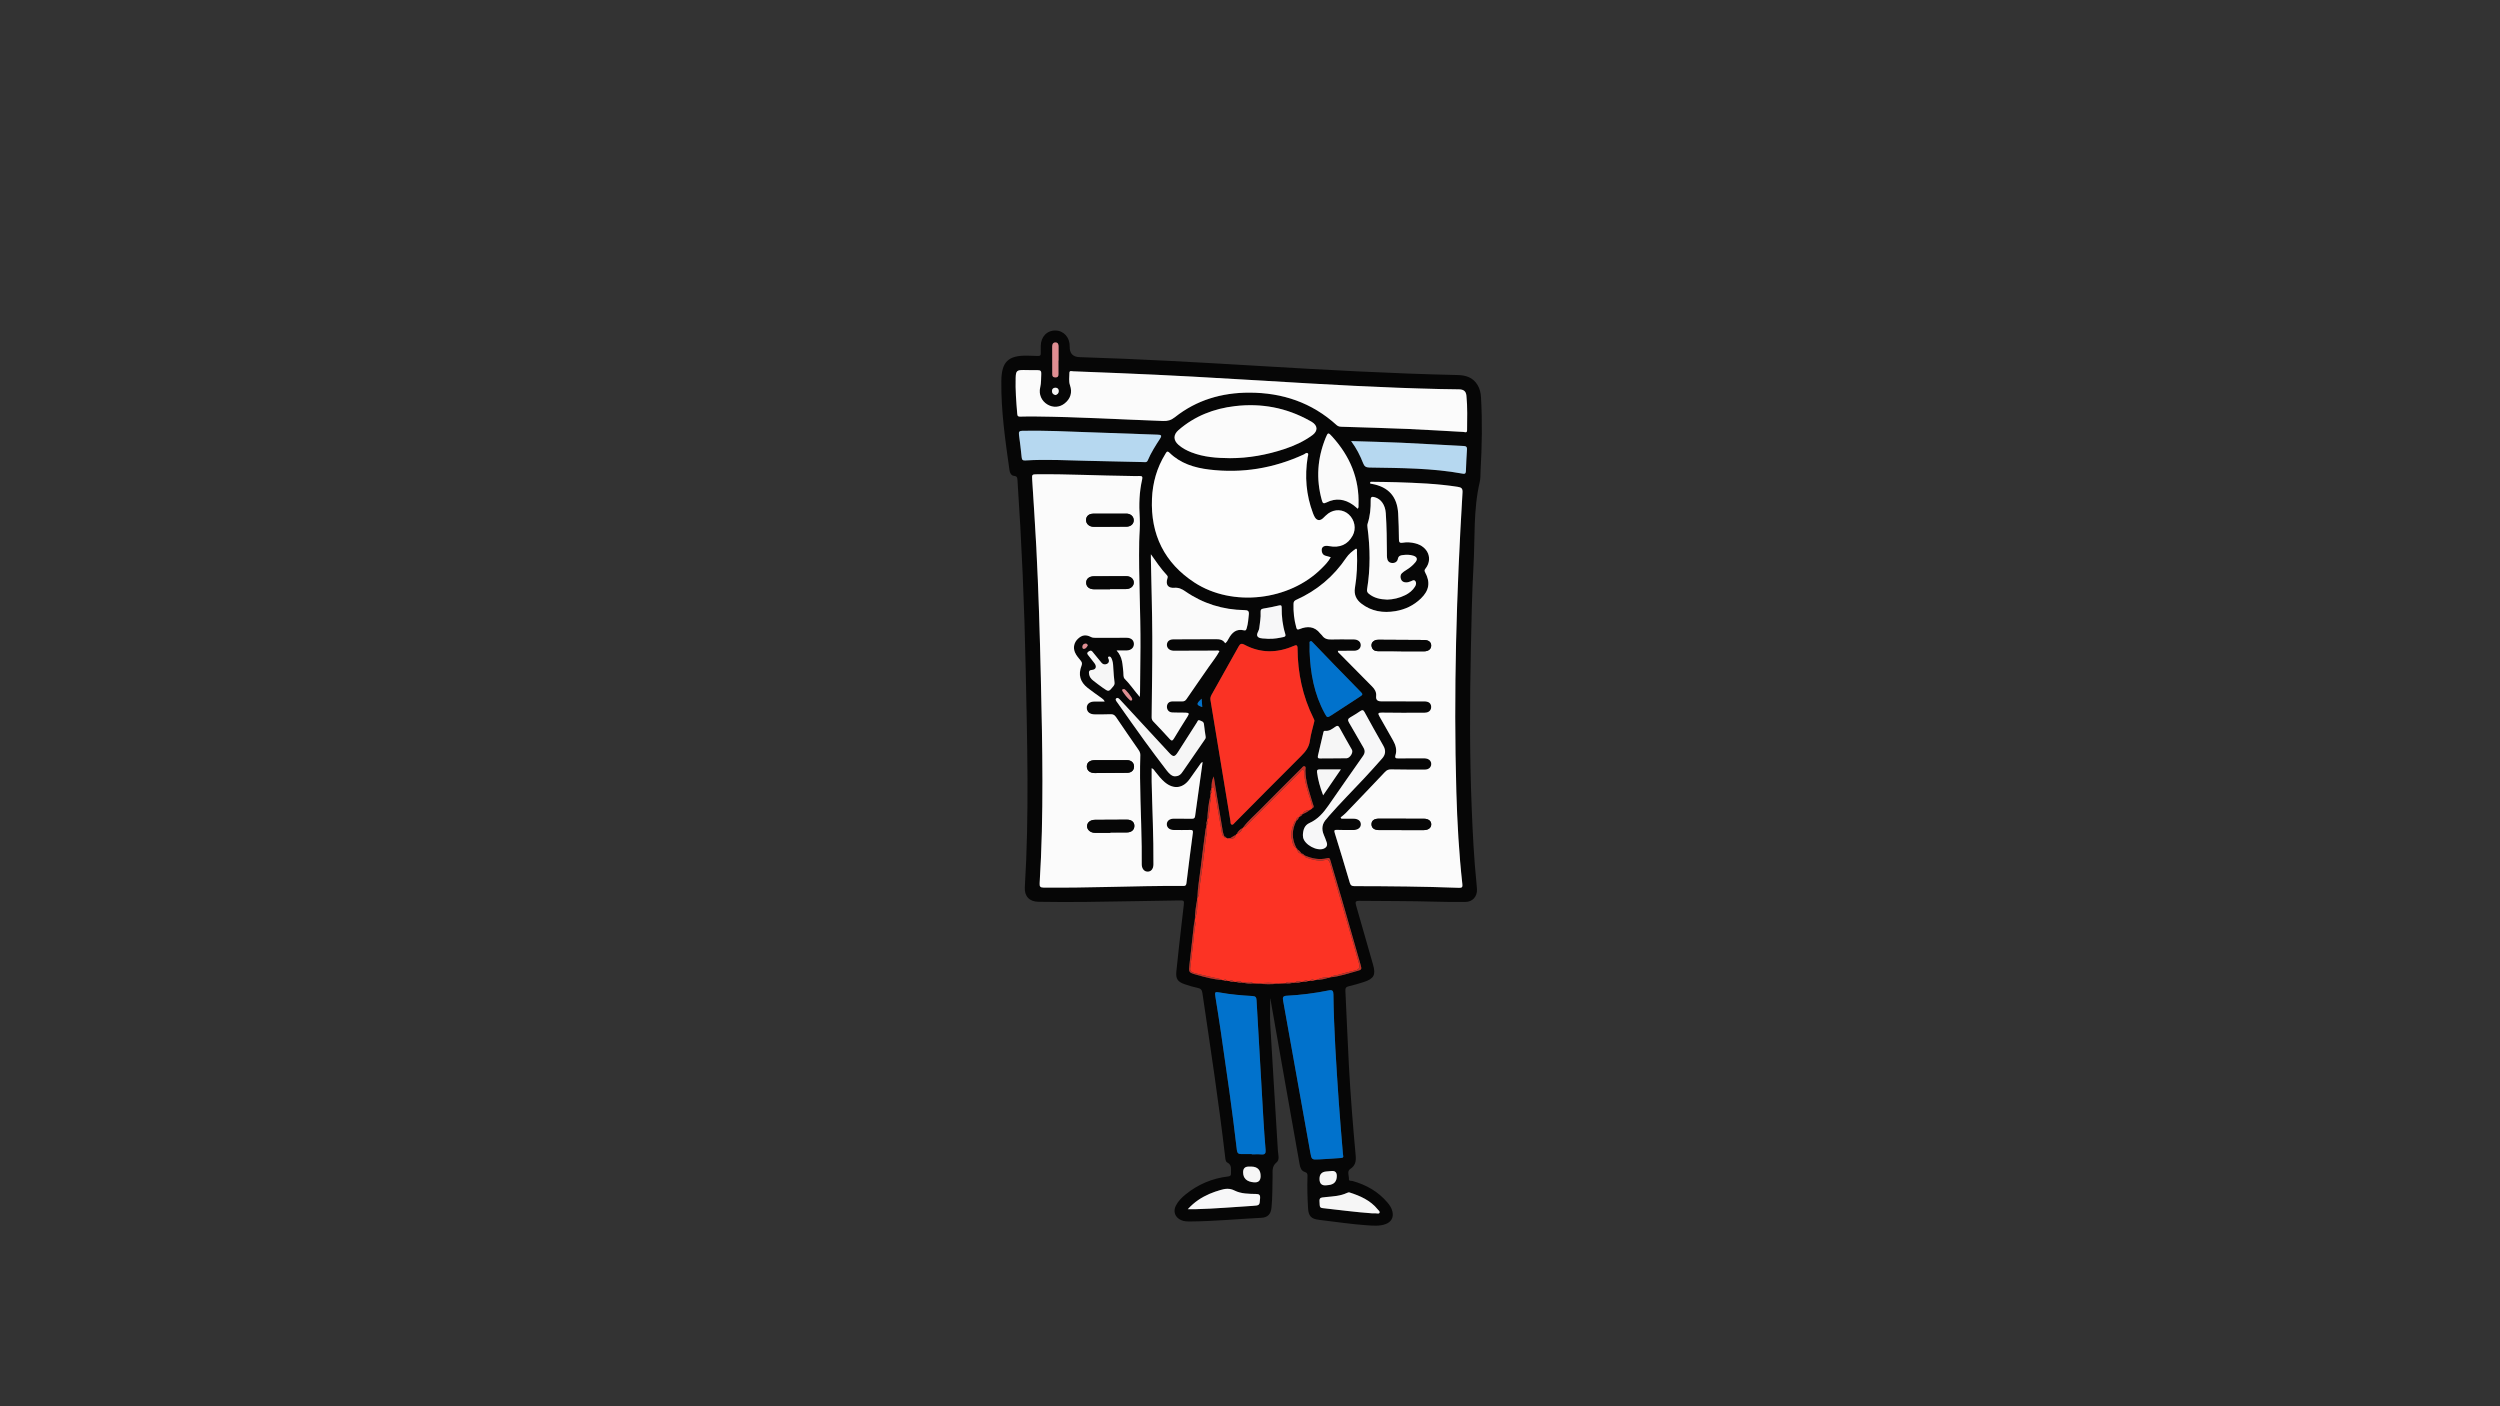 <?xml version="1.0" encoding="UTF-8"?>
<svg xmlns="http://www.w3.org/2000/svg" version="1.1" viewBox="0 0 1920 1080">
  <rect x="0" y="0" width="1920" height="1080" fill="#333333" stroke="none"/>
  <defs>
    <style>
      .cls-1 {
        fill: #fa3224;
      }

      .cls-2 {
        fill: #fc3324;
      }

      .cls-3 {
        fill: #f6f6f6;
      }

      .cls-4 {
        fill: #0172cc;
      }

      .cls-5 {
        fill: #c33228;
      }

      .cls-6 {
        fill: #060606;
      }

      .cls-7 {
        fill: #fbfbfb;
      }

      .cls-8 {
        fill: #f7f7f8;
      }

      .cls-9 {
        fill: #e08e92;
      }

      .cls-10 {
        fill: #fafafa;
      }

      .cls-11 {
        fill: #fdfdfd;
      }

      .cls-12 {
        fill: #b6d8f0;
      }
    </style>
  </defs>
  <!-- Generator: Adobe Illustrator 28.7.1, SVG Export Plug-In . SVG Version: 1.2.0 Build 142)  -->
  <g>
    <g id="_Слой_1" data-name="Слой_1">
      <g id="_Слой_1-2" data-name="_Слой_1">
        <g>
          <path class="cls-6" d="M975.51,766.76c0,6.58-.34,13.46.06,20.31,1.86,32.26,3.93,64.5,5.86,96.75.18,3.01,1.51,6.84-.97,8.84-3.9,3.14-3.01,6.98-3.12,10.81-.23,8.05,0,16.11-.85,24.13-.51,4.85-2.88,7.43-7.7,7.67-18.19.91-36.34,2.67-54.58,2.82-2.44.02-4.87-.01-7.17-1.06-4.6-2.09-6.27-6.55-3.99-11.07,1.8-3.57,4.63-6.35,7.68-8.8,9.46-7.62,20.27-12.18,32.34-13.63,1.7-.2,2.42-.65,2.33-2.45-.16-3.03.94-6.28-2.82-8.26-1.47-.77-1.5-2.92-1.7-4.62-4.9-41.97-11.29-83.74-17.44-125.54-.34-2.33-1.15-3.45-3.53-3.93-3.41-.69-6.78-1.7-10.08-2.84-5.35-1.85-6.96-4.14-6.39-9.82,1.25-12.54,2.73-25.06,4.14-37.59.48-4.32,1.06-8.62,1.51-12.94.42-4.01.36-4.07-3.55-4.01-24.15.38-48.3.85-72.45,1.15-11.86.14-23.73.06-35.59-.11-6.96-.1-10.86-4.26-10.44-11.17,3.41-55.7,1.82-111.42.68-167.12-.99-48.51-3.06-96.99-6.31-145.41-.12-1.82-.16-3.14-2.61-3.38-2.26-.22-3.25-2.31-3.55-4.38-3.19-22.76-6.54-45.52-6.25-68.59.18-14.72,5.31-19.62,19.96-19.38,2.75.04,5.51.1,8.26.24,1.51.08,2.12-.52,2.07-2.01-.07-1.9-.07-3.81-.03-5.72.15-7.09,4.83-11.93,11.38-11.82,6.36.11,11.04,5.43,10.87,12.35q-.19,7.89,7.65,8.11c45.96,1.38,91.86,4.01,137.75,6.75,50.76,3.03,101.53,5.86,152.37,6.98,6.45.14,11.9,1.79,15.43,7.61,1.75,2.88,2.48,6.07,2.67,9.38,1.08,18.75.76,37.49-.32,56.22-.17,2.96.05,6.02-.62,8.87-5.02,21.26-3.6,43-4.81,64.52-1.22,21.57-1.57,43.19-2.04,64.8-.87,40.26-.96,80.51.64,120.76.78,19.59,1.73,39.16,3.74,58.67.14,1.37.28,2.74.33,4.12.22,5.61-3.35,9.66-8.97,9.73-7.62.09-15.26,0-22.88-.22-19.49-.55-38.98-.45-58.47-.65-3.02-.03-3.28.92-2.55,3.44,4.39,15.15,8.65,30.34,13.03,45.5,2.26,7.83.78,10.87-7,13.39-3.82,1.24-7.69,2.39-11.61,3.27-2.12.48-2.71,1.47-2.61,3.49.93,19.15,1.69,38.31,2.7,57.46,1.23,23.06,3.1,46.08,5.2,69.08.39,4.24-.13,7.72-4.28,10.4-2.51,1.62-.78,5.12-.91,7.75-.08,1.63,1.74,1.1,2.76,1.38,10.56,2.94,19.73,8.15,26.88,16.59,1.71,2.02,3.18,4.24,3.78,6.91,1.01,4.49-.85,7.97-5.16,9.58-4.72,1.77-9.62,1.26-14.47.94-11.74-.77-23.36-2.6-35.04-3.95-.63-.07-1.26-.17-1.89-.25-5.81-.69-7.9-2.91-8.24-8.84-.47-8.15-.74-16.3-.43-24.46.06-1.74-.07-2.84-2.14-3.47-2.73-.83-3.48-3.4-3.95-6.03-4.6-26.07-9.25-52.13-13.85-78.19-2.8-15.85-5.56-31.7-8.34-47.55-.11-.6-.07-1.29-.36-1.48v-.03ZM1007.04,621.38c.23-.2.46-.4.69-.6v.02c2.08-.87.83-2.36.5-3.49-2.43-8.54-5.73-16.87-5.68-25.96,0-.97.62-2.39-.62-2.83-1.11-.4-1.81.88-2.53,1.6-10.64,10.63-21.33,21.21-31.87,31.94-4.28,4.37-9.04,8.3-12.66,13.29h.01l-.64.64h0c-1.98.99-3.41,2.53-4.46,4.45l-.62.62c-1.47.9-2.95,1.81-4.42,2.71h-1.28c-.42-.06-.84-.13-1.27-.19-.09-.11-.21-.15-.35-.13-.36-.6-.87-.97-1.56-1.1h0c-.37-1.1-.89-2.17-1.09-3.31-1.59-9.28-3.12-18.58-4.66-27.87-.82-4.95-1.6-9.9-2.39-14.85-1.47,2.79-1.69,5.67-1.7,8.59-.07.41-.13.81-.2,1.22-.5,1.02-.83,2.07-.46,3.22-.08.63-.15,1.25-.23,1.88-1.45,5.86-1.99,11.83-2.35,17.83-.05.4-.1.81-.15,1.21-.49,1.03-.82,2.09-.4,3.23-.06.41-.12.82-.19,1.23-.2.71-.49,1.4-.59,2.12-1.31,10.07-2.69,20.14-3.84,30.23-.85,7.45-2.24,14.84-2.45,22.36-.05.41-.1.81-.15,1.22-.96,5.06-1.72,10.14-1.79,15.31-.05.41-.09.81-.14,1.22-.21,1.03-.49,2.05-.61,3.09-1.14,10.05-2.26,20.11-3.37,30.17-.7,6.32-.73,6.45,5.37,8.15,6.37,1.78,12.76,3.59,19.42,4.02.44.07.87.13,1.31.2.83.4,1.66.76,2.59.31.62.11,1.24.21,1.86.32,1.02.52,2.07.84,3.22.44.62.07,1.24.14,1.87.21,1.47.44,2.94.86,4.5.46.41.04.82.08,1.23.12,2.52.74,5.08.88,7.67.54,1.26.05,2.51.09,3.77.14,5.08.6,10.16.75,15.24.03,1.9-.08,3.79-.15,5.69-.23,1.96.39,3.87.11,5.76-.45.62-.04,1.24-.08,1.87-.13,1.55.36,3.04.13,4.49-.48.63-.09,1.26-.17,1.88-.26,1.14.41,2.18.09,3.21-.39.62-.09,1.25-.19,1.87-.28,1.13.41,2.19.13,3.21-.37l1.23-.22c3.29-.03,6.47-.66,9.58-1.71.41-.1.82-.19,1.22-.29,7-.61,13.59-2.94,20.3-4.78,4.05-1.11,4.07-1.21,2.9-5.34-4.64-16.28-9.27-32.55-13.97-48.81-2.97-10.26-6.05-20.49-9.05-30.74-.35-1.2-.58-2.33-2.23-1.9-6.13,1.6-11.93.4-17.59-2.06-.08-.13-.19-.19-.34-.19-.48-.74-1.15-1.16-2.02-1.28l-.18.06.18-.08c-.86-1.24-1.86-2.34-3.17-3.12l-.19.03.19-.02c-.06-.53-.28-.94-.81-1.14h0c-3.72-6.97-3.58-13.95,0-20.93h0c.94-.61,1.59-1.46,1.91-2.55h0c.22-.21.43-.43.65-.64h-.01c.98-.23,1.63-.84,2.05-1.73h0c2-.89,3.96-1.84,5.66-3.25h-.02c.55,0,.98-.21,1.19-.75h0v.02ZM875.37,535.28c.1-1.6.18-2.43.19-3.25.12-11.65.27-23.31.34-34.96.15-27.02-1.44-54.01-.98-81.03.1-6.14.85-12.31.42-18.41-.69-9.92-.36-19.68,1.84-29.37.42-1.83.19-2.78-2.04-2.64-2.42.15-4.87-.02-7.31-.04-23.73-.25-47.44-1.5-71.17-1.3-4.17.04-4.18.06-3.91,4.34,1.06,17.23,2.27,34.46,3.16,51.7,1.73,33.54,2.71,67.11,3.49,100.68,1.2,52.43,2.34,104.86-.93,157.27-.16,2.58.37,3.43,3.13,3.45,16.85.11,33.69-.13,50.53-.52,18.53-.44,37.07-.86,55.61-.78,1.47,0,3.16.47,3.46-2.06,1.56-12.93,3.24-25.85,4.95-38.76.24-1.79-.38-2.19-2.02-2.16-4.24.09-8.47.09-12.71.03-3.29-.05-5.41-1.97-5.29-4.6.12-2.5,2.21-4.11,5.42-4.11,4.56,0,9.11-.01,13.66.07,1.45.02,2.39-.2,2.63-1.91,1.89-13.84,3.84-27.67,5.79-41.62-1.23.33-1.66,1.36-2.25,2.19-2.59,3.62-5.14,7.26-7.72,10.88-5.12,7.2-12.31,8.1-19.09,2.4-2.86-2.41-5.14-5.33-7.42-8.25-.67-.85-1.14-1.96-2.66-2.51,0,3.64-.06,6.98,0,10.32.45,21.18,1.52,42.35,1.37,63.55-.03,3.56-1.87,5.72-4.66,5.58-2.58-.12-4.32-2.41-4.33-5.64,0-4.56.02-9.11-.04-13.67-.3-23.41-1.8-46.8-1.05-70.22.05-1.59-.57-2.83-1.44-4.08-5.79-8.35-11.58-16.71-17.26-25.14-1.08-1.61-2.24-2.22-4.16-2.14-4.02.17-8.05.12-12.07.12-3.8,0-6.09-1.84-6.19-4.88-.1-3.08,2.11-4.95,5.99-5.01,2.58-.04,5.16,0,7.74,0-.64-1.33-1.44-1.94-2.25-2.54-3.59-2.62-7.29-5.11-10.77-7.87-5.9-4.67-7.42-10.22-4.72-17.2.59-1.54.35-2.49-.6-3.69-1.63-2.07-3.47-4.02-4.5-6.51-1.53-3.71-.63-7.64,2.38-10.44,3.07-2.86,6.03-3.32,9.86-1.34,1.1.57,2.15.66,3.33.66,8.05-.05,16.1-.05,24.15-.03,3.43,0,5.54,1.83,5.59,4.71.05,2.84-2.07,4.9-5.35,5.03-2.36.1-4.72.02-7.96.02,4.82,5.28,4.49,11.06,5.18,16.58.22,1.77-.2,3.96,1.05,5.2,4.13,4.11,7.31,8.99,11.6,13.94v-.04ZM1027.48,499.8c-.07,1.32.81,1.7,1.37,2.27,8.32,8.45,16.64,16.92,25.03,25.31,2.08,2.08,3.3,4.37,2.99,7.35-.27,2.61.96,3.91,3.7,3.92,10.81.03,21.61.05,32.42.08.74,0,1.49-.05,2.22.05,2.26.31,3.8,1.59,3.92,3.89.12,2.37-1.13,4.06-3.54,4.58-1.02.22-2.11.18-3.16.18-10.38,0-20.77.1-31.15-.1-3.11-.06-3.15.72-1.8,3.04,3.56,6.13,7.02,12.33,10.49,18.51,1.94,3.44,2.94,7.15,1.79,11-.74,2.49.27,2.62,2.2,2.6,5.72-.07,11.44-.04,17.16-.04,1.06,0,2.12-.04,3.18.02,2.98.17,4.9,1.89,4.89,4.33,0,2.49-1.92,4.29-4.88,4.3-8.69.02-17.38.01-26.06-.15-2-.04-3.29.58-4.64,2.02-9.96,10.55-20,21.02-30.05,31.48-1.2,1.25-2.65,2.27-3.98,3.4.21.32.41.63.62.95,3.03,0,6.07.03,9.1,0,3.41-.04,5.65,1.5,5.82,4.07.17,2.66-2.12,4.62-5.6,4.64-4.24.03-8.48.02-12.71-.12-1.9-.06-2.38.31-1.76,2.3,3.95,12.74,7.84,25.51,11.59,38.31.6,2.05,1.52,2.59,3.52,2.6,26.81.04,53.61.29,80.4,1.29,2.41.09,2.77-.69,2.53-2.86-2.61-23.5-3.92-47.09-4.61-70.71-2.23-76.74.09-153.4,4.73-230,.19-3.1-.79-3.94-3.61-4.38-15.54-2.42-31.2-3.04-46.87-3.53-6.25-.2-12.5-.25-18.75-.33-.65,0-1.65-.32-1.74.75-.07.89.8.73,1.39.84,12.7,2.29,19.42,9.76,20.16,22.67.37,6.56.51,13.13.59,19.7.02,2.24.34,3.27,2.99,2.8,3.13-.56,6.33-.3,9.46.47,10.2,2.51,13.67,12.14,7.95,19.42-.68.86-1.02,1.52-.34,2.76,4.25,7.79,3.19,14.07-3.24,20.25-5.52,5.31-12.13,8.45-19.64,9.68-9.37,1.54-18.19.19-25.9-5.71-3.94-3.02-5.95-6.91-5.07-12.18,1.54-9.22,1.93-18.54,1.54-27.88-.03-.76.4-1.71-.65-2.3-2.84,2-5.51,4.02-7.55,7.04-9.7,14.38-22.5,25.2-38.37,32.3-1.47.66-2.09,1.41-2.14,3.02-.18,6.19.44,12.26,2.12,18.24.45,1.61.89,1.91,2.59,1.22,5.89-2.4,11.39-2.21,15.71,3.29.46.58,1.12,1,1.53,1.61,1.74,2.56,4.17,3.18,7.15,3.08,5.08-.18,10.17-.04,15.25-.04.74,0,1.48-.02,2.22.01,3.15.15,5.15,1.93,5.08,4.51-.07,2.43-2.03,4.14-5.04,4.19-4.18.07-8.35.02-12.55.02v-.03ZM1022.01,427.92c-1.66-.45-2.98-.76-4.27-1.19-1.42-.47-2.24-1.52-2.55-2.99-.72-3.5,1.31-5.12,5.45-4.34,8.33,1.57,14.42-1.13,18.2-8.07,2.87-5.27,1.63-12.02-3-16.25-4.35-3.98-10.77-4.32-15.8-.7-1.45,1.04-2.66,2.4-3.98,3.62-2.32,2.15-4.72,1.87-6.32-.83-.59-.99-1.03-2.09-1.44-3.17-5.21-13.91-6.36-28.2-4.03-42.82.16-1.03.83-2.41.09-3.04-1.02-.86-2.08.43-3.07.89-23.17,10.65-47.42,14.67-72.73,11.57-11.3-1.38-21.98-4.65-30.42-12.92-1.88-1.84-2.41-.25-3.18,1-6.49,10.52-9.73,22.04-10.25,34.3-1.17,27.56,9.62,49.42,32.68,64.44,29.16,18.99,72.81,13.86,97.47-10.77,2.6-2.6,5.26-5.19,7.14-8.73h.01ZM972.39,292.5c-37.53-2.26-75.06-4.41-112.63-5.92-11.85-.48-23.7-.98-35.56-1.4-1.05-.04-2.89-.86-2.9,1.27-.01,3.15-.62,6.33.46,9.45,1.89,5.45.46,10.29-4.02,13.88-3.96,3.17-8.94,3.5-13.34.88-4.44-2.65-6.83-7.81-5.52-13.13.86-3.48.58-6.93.81-10.39.13-2.03-.53-2.88-2.64-2.84-3.6.07-7.2-.08-10.8-.11-5.28-.04-6.05.61-6.22,5.91-.3,9.33.46,18.62,1.23,27.92.15,1.81.95,1.98,2.43,1.94,3.92-.11,7.84-.14,11.75-.09,32.62.35,65.2,2.26,97.79,3.46,3.55.13,6.19-.6,9.1-2.91,16.66-13.22,36.02-18.85,57.06-18.86,25.41-.02,48.12,7.6,67.13,24.92,1.27,1.15,2.59,1.24,4.06,1.28,16.94.55,33.88.97,50.81,1.69,14.18.6,28.34,1.56,42.51,2.29,1.01.05,2.8,1.05,2.81-1.25.05-8.89.4-17.8-.51-26.66-.35-3.36-2.16-4.72-5.59-4.79-4.76-.1-9.53-.12-14.3-.23-44.69-1.01-89.31-3.57-133.92-6.29v-.02ZM1009.38,554.08c.29-.89-.2-1.63-.57-2.37-8.41-16.9-12.17-34.88-12.28-53.66-.02-3-1.1-2.75-3.2-1.85-12.68,5.45-25.29,5.54-37.6-1.05-2.34-1.26-3.33-.66-4.44,1.34-6.9,12.39-13.84,24.75-20.79,37.11-.76,1.34-1.08,2.64-.82,4.22,5.11,30.89,10.17,61.79,15.28,92.68.16.98-.12,2.43.98,2.8,1.09.37,1.78-.87,2.51-1.6,16.92-17.04,33.78-34.15,50.82-51.07,3.4-3.38,6.05-6.72,6.73-11.7.68-5,2.23-9.89,3.39-14.83v-.02ZM883.87,425.67c0,1.04-.02,2.09,0,3.13.39,20.12,1,40.24,1.1,60.35.1,20.23-.32,40.46-.5,60.68-.01,1.46-.11,2.84,1.11,4.1,4.34,4.49,8.58,9.08,12.8,13.69,1.4,1.53,2.12,1.41,3.2-.42,3.34-5.65,6.87-11.18,10.35-16.74,1.57-2.51,1.39-3.04-1.52-3.15-3.38-.12-6.78.08-10.16-.14-2.58-.17-4.1-1.97-4.05-4.46.05-2.56,1.69-4.02,4.36-4.05,2.44-.03,4.87-.03,7.31.02,1.49.03,2.46-.44,3.37-1.78,5.59-8.23,11.34-16.35,16.98-24.55,2.79-4.06,5.97-7.87,8.32-12.23-1.03-.84-2-.47-2.9-.46-10.48.02-20.97.07-31.45.11-.32,0-.64.01-.95,0-3.09-.18-5.11-2.01-5.06-4.56.05-2.53,1.86-4.19,4.96-4.21,10.8-.08,21.6,0,32.41-.12,3.01-.03,5.7.28,7.39,3.14,1.33-.96,1.94-2.22,2.57-3.39,2.58-4.8,5.97-7.98,11.95-6.53,1.46.36,1.73-.69,2.05-1.77,1.01-3.38,1.24-6.85,1.6-10.33.28-2.69-.63-3.4-3.26-3.44-16.64-.24-31.92-4.99-45.61-14.47-2.64-1.83-5.03-2.93-8.36-2.68-4.84.37-6.76-2.36-5.35-7.02.3-1,.52-1.7-.27-2.56-4.62-4.96-8.43-10.52-12.38-16.17h0ZM1031.62,888c-.16-1.19-.23-1.61-.27-2.03-1.08-13.39-2.29-26.77-3.2-40.17-1.86-27.34-3.72-54.69-4.08-82.1-.04-2.66-.78-3.63-3.51-3.07-10.69,2.17-21.5,3.54-32.39,4.11-2.95.15-3.16,1.38-2.72,3.81,6.97,38.72,13.88,77.44,20.8,116.17,1.07,6,1.05,6.03,7.04,5.71,5.18-.28,10.35-.59,15.52-1,1.26-.1,2.99,0,2.82-1.41v-.02ZM944.57,351.88c14.31-.01,28.21-2.51,41.76-6.99,7.66-2.53,15-5.87,21.53-10.65,4.48-3.28,4.19-7.44-.43-10.25-.54-.33-1.11-.62-1.66-.93-17.87-9.99-37.04-13.52-57.28-11.17-16.24,1.89-30.97,7.61-43.44,18.46-4.07,3.54-4.03,7.74.05,11.31,2.89,2.54,6.26,4.31,9.83,5.71,9.54,3.74,19.54,4.41,29.64,4.51h0ZM961.37,886.31v.25c2.44,0,4.89-.18,7.3.05,2.71.25,3.52-.75,3.3-3.38-.66-7.91-1.22-15.83-1.69-23.75-1.8-30.43-3.56-60.86-5.26-91.3-.12-2.24-.73-3.08-3.11-3.22-8.34-.49-16.68-1.18-24.92-2.68-3.99-.73-4.18-.55-3.53,3.48,1.43,8.98,2.88,17.97,4.19,26.97,4.38,30.15,8.8,60.29,12.26,90.56.24,2.07,1.1,3.06,3.19,3.03,2.75-.04,5.51,0,8.26,0h.01ZM837.11,331.99c-17.24-.67-34.48-1.44-51.74-1.16-2.44.04-3.12.69-2.78,3.09.81,5.76,1.46,11.55,2.06,17.34.19,1.85.84,2.49,2.79,2.37,15.98-1,31.96-.07,47.93.28,14.18.31,28.36.66,42.54.95,1.28.03,2.81.51,3.56-1.26,2.52-5.98,6.01-11.41,9.52-16.82,1.56-2.41.69-2.88-1.83-2.96-17.35-.54-34.7-1.21-52.04-1.84h0ZM1037.67,338.75c4.14,5.62,6.94,11.18,9.2,16.97.95,2.43,2.1,3.29,4.76,3.34,24.02.42,48.08.36,71.84,4.73,2.07.38,2.29-.68,2.35-2.26.22-5.39.4-10.79.8-16.18.18-2.35-.78-2.75-2.86-2.85-15.86-.78-31.71-1.77-47.57-2.49-12.57-.57-25.16-.83-38.53-1.26h.01ZM1065.27,460.49c4.66-.11,9.49-1.2,13.99-3.46,3.05-1.53,5.72-3.64,7.52-6.63.8-1.33,1.14-2.92.13-4.19-1.04-1.31-2.35-.19-3.46.23-1.2.45-2.36.88-3.68.82-1.73-.07-3.13-.68-3.78-2.37-.65-1.68-.65-3.39.73-4.72.9-.87,1.97-1.6,3.04-2.26,2.73-1.67,5.23-3.63,7.25-6.11,1.91-2.35,1.33-4.09-1.52-5.03-2.67-.89-5.43-.81-8.18-.49-1.84.22-3.29.61-3.76,2.99-.41,2.08-2.24,3.31-4.58,3.08-2.39-.24-3.48-1.81-3.73-4.04-.12-1.05-.08-2.11-.09-3.17-.07-10.38-.17-20.75-.87-31.11-.42-6.23-3.68-10.9-8.48-12.18-1.89-.51-3.16-.58-3.11,2.15.1,6.15-.42,12.26-2.37,18.18-.28.86-.22,1.89-.1,2.81,2.1,15.83,2.29,31.66-.29,47.45-.26,1.58.13,2.57,1.33,3.55,3.98,3.25,8.64,4.31,14.01,4.48v.02ZM1000.61,641.34c.05.56.05,1.2.17,1.82,1.06,5.54,10.59,10.77,15.82,8.62,2.14-.88,3.13-2.51,2.3-4.85-.67-1.9-1.35-3.79-2.16-5.64-2.04-4.68-1.39-8.85,2.19-12.54.66-.68,1.19-1.49,1.82-2.2,8.67-9.87,17.93-19.19,26.91-28.77,4.7-5.02,9.3-10.15,13.85-15.31,2.58-2.92,2.96-6.11.94-9.64-4.94-8.64-9.79-17.32-14.55-26.06-.98-1.8-1.83-1.54-3.18-.65-2.48,1.63-4.96,3.27-7.54,4.71-1.98,1.1-2.35,2.15-1.11,4.21,3.76,6.26,7.23,12.7,10.96,18.97,1.44,2.42,1.35,4.33-.3,6.66-8.92,12.62-17.7,25.34-26.53,38.03-3.85,5.53-8.14,10.53-14.52,13.37-3.88,1.73-4.9,5.29-5.07,9.28h0ZM1042.73,390.73c.86-1.02.57-2.01.61-2.91.72-20.33-6.67-37.57-20.14-52.44-3.1-3.42-3.35-3.42-5.09.85-6.34,15.59-7.52,31.51-2.97,47.82.67,2.39,1.17,3.07,3.69,1.81,7.08-3.54,13.93-2.63,20.33,1.91,1.25.88,2.36,1.95,3.57,2.96h0ZM1005.76,500.24c.6,16.69,3.51,32.81,11.63,47.67,1.83,3.34,1.94,3.47,5.2,1.37,7.03-4.53,14.02-9.13,21.02-13.7,3.48-2.27,3.41-2.22.57-5.09-6.47-6.55-12.89-13.16-19.3-19.78-5.53-5.7-11.01-11.45-16.53-17.16-.55-.57-1.09-1.51-2.08-1.03-.82.39-.47,1.32-.49,2.01-.05,1.91-.02,3.81-.02,5.72h0ZM901.94,596.2c3.88.14,5.25-1.9,6.65-3.95,5.44-7.95,10.91-15.87,16.4-23.79.55-.79,1.15-1.47.98-2.55-.49-3.24-.98-6.49-1.32-9.75-.22-2.1-2.02-2.34-3.35-2.93-1.32-.58-1.65.95-2.17,1.76-4.86,7.57-9.66,15.19-14.54,22.75-2.38,3.69-3.53,3.8-6.51.58-12.59-13.56-25.14-27.16-37.69-40.75-.85-.92-1.94-2.14-3.07-1.23-1.08.87.07,2.17.68,3.05,7.05,10,14.08,20.01,21.26,29.92,5.4,7.46,10.97,14.8,16.55,22.13,1.8,2.37,3.87,4.53,6.14,4.77h-.01ZM912.25,928.64c2.84,0,4.72.04,6.59,0,14.38-.38,28.7-1.64,43.05-2.52,5.64-.35,5.48-.41,5.86-5.93.18-2.64-.78-3.17-3.14-3.22-5.61-.11-11.47-.11-16.46-2.63-3.92-1.98-7.26-1.46-10.89-.39-2.83.84-5.66,1.76-8.36,2.94-6.01,2.64-11.51,6.08-16.65,11.75h0ZM1053.98,931.86c.61,0,1.67.02,2.73,0,.93-.03,2.22.49,2.7-.33.63-1.08-.64-1.89-1.25-2.65-5.63-6.99-13.44-10.42-21.69-13.07-.52-.17-1.27.03-1.81.28-5.1,2.42-10.63,2.71-16.1,3.22-5.51.51-5.46.43-5.04,6.04.11,1.51.46,2.29,2.12,2.47,12.63,1.39,25.22,3.1,38.35,4.04h-.01ZM1023.91,582.46v-.07c3.39,0,6.77.06,10.16-.02,2.66-.06,5.41-4.41,4.21-6.55-3.16-5.62-6.43-11.18-9.48-16.86-1.01-1.88-1.87-1.77-3.38-.72-2.33,1.62-4.63,3.44-7.77,3.05-1.06-.13-1.17.67-1.34,1.4-1.37,5.87-2.71,11.75-4.12,17.61-.42,1.75.16,2.25,1.88,2.19,3.28-.11,6.56-.03,9.84-.03h0ZM974.36,490.6c4.41.11,7.83-.6,11.25-1.32,1.45-.3,1.96-.83,1.48-2.37-2.06-6.62-2.84-13.43-2.76-20.34.02-1.7-.61-1.9-2.09-1.57-3.91.88-7.83,1.8-11.8,2.36-1.99.28-2.41,1.08-2.3,2.86.25,4.14-.58,8.2-1.04,12.3-.26,2.35-3.04,5.05-.8,6.81,1.72,1.36,4.86.93,7.37,1.27.52.07,1.06.01.69.01h0ZM851.61,506.89c.26,1.53-.33,2.44-1.51,2.99-1.66.78-3.1.38-4.25-1-2.29-2.76-4.56-5.54-6.82-8.33-1.11-1.36-2.08-.8-3.23.01-1.31.94-.73,1.78-.07,2.64,1.61,2.09,3.31,4.11,4.88,6.24,1.83,2.48,1.06,4.83-1.89,5.05-2.62.19-2.56,1.55-2.28,3.38.31,2.01,1.48,3.5,2.99,4.7,2.48,1.97,5.01,3.88,7.6,5.71,4.48,3.16,4.48,3.1,8.02-1.24.79-.97,1.06-1.84.88-3.15-.44-3.24-.64-6.51-.86-9.78-.16-2.42-.12-4.88-.94-7.2-.45-1.28-1.09-3.06-2.64-2.59-1.28.39.16,1.79.11,2.57h.01ZM1029.79,590.91c-5.94,0-11.02.02-16.1-.01-1.47,0-2.45.21-2.23,2.09.71,6.02,2.43,11.74,4.7,17.81,4.59-6.7,8.91-13.01,13.62-19.89h0ZM961.14,895.94c-.64,0-1.27.02-1.91,0-3.03-.09-4.53,1.36-4.52,4.36.02,4.68,2.78,7.26,8.27,7.73,3.41.29,5.14-1.27,5.18-4.69.05-4.81-2.29-7.28-7.02-7.41h0ZM1013.38,905.36c0,3.76,1.83,5.4,5.51,4.93.52-.07,1.05-.13,1.58-.18,4.11-.45,6.18-2.77,6.2-6.95.01-2.76-1.3-4.04-3.95-3.83-1.37.11-2.74.25-4.11.36-3.48.27-5.22,2.16-5.23,5.67h0ZM812.88,276.94h.1v-10.75c0-1.59-.32-3.12-2.27-3.18-2.04-.06-2.63,1.37-2.62,3.18.03,7.06.09,14.13.05,21.19-.01,1.78.66,2.43,2.39,2.47,1.81.04,2.4-.76,2.37-2.47-.07-3.48-.02-6.96-.02-10.44h0ZM869.56,537.09c.03-1.32-5.07-7.77-6.2-7.87-1.22-.11-2.03.45-1.25,1.65,1.61,2.48,3.43,4.82,5.65,6.79.78.69,1.57.51,1.8-.57ZM810.57,303.42c1.5-.36,2.54-1.41,2.58-3.02.04-1.52-.87-2.65-2.52-2.65-1.56,0-2.68.85-2.72,2.47s.8,2.8,2.67,3.2h-.01ZM922.86,536.62c-4.33,4-4.23,4.77.48,6.39-.15-2.01-.29-3.9-.48-6.39ZM835.4,495.75c-.22-1.02-.82-1.56-1.77-1.47-1.41.13-2.29.91-2.36,2.39-.04.89.21,1.83,1.31,1.66,1.45-.22,2.11-1.5,2.81-2.58h.01Z"/>
          <path class="cls-7" d="M875.37,535.28c-4.29-4.95-7.47-9.83-11.6-13.94-1.25-1.25-.83-3.43-1.05-5.2-.69-5.51-.35-11.3-5.18-16.58,3.24,0,5.61.08,7.96-.02,3.28-.13,5.41-2.2,5.35-5.03-.05-2.87-2.16-4.7-5.59-4.71-8.05-.02-16.1-.02-24.15.03-1.19,0-2.24-.09-3.33-.66-3.83-1.97-6.79-1.52-9.86,1.34-3.01,2.8-3.91,6.73-2.38,10.44,1.03,2.49,2.86,4.44,4.5,6.51.94,1.2,1.19,2.15.6,3.69-2.7,6.99-1.19,12.53,4.72,17.2,3.48,2.76,7.18,5.25,10.77,7.87.82.59,1.62,1.21,2.25,2.54-2.58,0-5.16-.03-7.74,0-3.88.06-6.09,1.93-5.99,5.01.1,3.04,2.39,4.87,6.19,4.88,4.03,0,8.05.05,12.07-.12,1.92-.08,3.08.54,4.16,2.14,5.68,8.43,11.47,16.78,17.26,25.14.87,1.25,1.49,2.49,1.44,4.08-.75,23.42.75,46.81,1.05,70.22.06,4.55.03,9.11.04,13.67,0,3.23,1.75,5.52,4.33,5.64,2.79.13,4.63-2.03,4.66-5.58.16-21.19-.92-42.36-1.37-63.55-.07-3.34,0-6.68,0-10.32,1.52.55,2,1.66,2.66,2.51,2.28,2.92,4.56,5.84,7.42,8.25,6.78,5.7,13.97,4.8,19.09-2.4,2.58-3.62,5.13-7.27,7.72-10.88.59-.83,1.02-1.86,2.25-2.19-1.95,13.95-3.9,27.78-5.79,41.62-.23,1.71-1.18,1.93-2.63,1.91-4.55-.08-9.11-.07-13.66-.07-3.21,0-5.3,1.61-5.42,4.11-.13,2.63,1.99,4.56,5.29,4.6,4.24.06,8.48.06,12.71-.03,1.64-.03,2.25.37,2.02,2.16-1.71,12.91-3.4,25.83-4.95,38.76-.31,2.53-1.99,2.07-3.46,2.06-18.54-.07-37.07.35-55.61.78-16.84.4-33.68.63-50.53.52-2.75-.02-3.29-.88-3.13-3.45,3.26-52.4,2.13-104.84.93-157.27-.77-33.57-1.76-67.14-3.49-100.68-.89-17.24-2.1-34.47-3.16-51.7-.26-4.28-.25-4.3,3.91-4.34,23.74-.21,47.44,1.05,71.17,1.3,2.44.03,4.88.19,7.31.04,2.23-.14,2.46.81,2.04,2.64-2.2,9.69-2.53,19.45-1.84,29.37.43,6.1-.32,12.27-.42,18.41-.46,27.02,1.13,54.02.98,81.03-.06,11.65-.22,23.31-.34,34.96,0,.82-.1,1.65-.19,3.25v.04ZM852.57,404.58v-.07c4.12,0,8.24.03,12.36-.01,3.51-.04,5.76-2,5.78-4.93.02-2.88-2.34-5.09-5.64-5.1-8.45-.03-16.9-.02-25.35.03-3.55.02-5.68,2.01-5.61,5.05.07,2.85,2.47,4.98,5.79,5.02,4.22.05,8.45.01,12.68.01h-.01ZM852.76,639.62v-.31c4.23,0,8.46.04,12.69-.01,3.53-.04,5.7-1.95,5.75-4.95.05-2.97-2.17-4.87-5.75-4.86-8.14.03-16.29.08-24.43.12-3.67.02-6.17,2.03-6.14,4.94.03,2.84,2.69,5.05,6.14,5.06,3.91.01,7.82,0,11.74,0h0ZM852.48,452.57v-.17c4.13,0,8.26.05,12.38-.02,3.41-.06,5.87-2.21,5.88-4.97.01-2.82-2.38-4.91-5.85-4.92-8.26-.02-16.51.01-24.77.08-3.62.03-5.88,1.92-5.94,4.78-.07,3.07,2.22,5.14,5.91,5.2,4.13.06,8.26.01,12.38.01h.01ZM852.88,583.77v.02c-4.02,0-8.04-.02-12.06,0-3.87.03-6.15,1.83-6.15,4.83s2.34,5.08,6.03,5.08c8.35,0,16.71-.07,25.06-.18,3.12-.04,5.19-2.05,5.19-4.8,0-2.89-2.14-4.91-5.38-4.94-4.23-.04-8.46-.01-12.69-.01h0Z"/>
          <path class="cls-7" d="M1027.48,499.8c4.2,0,8.37.05,12.55-.02,3.01-.05,4.97-1.76,5.04-4.19.07-2.58-1.93-4.36-5.08-4.51-.74-.03-1.48,0-2.22-.01-5.09,0-10.18-.14-15.25.04-2.98.1-5.4-.52-7.15-3.08-.41-.6-1.08-1.03-1.53-1.61-4.32-5.5-9.82-5.69-15.71-3.29-1.7.69-2.14.39-2.59-1.22-1.68-5.97-2.3-12.05-2.12-18.24.05-1.61.67-2.36,2.14-3.02,15.86-7.1,28.67-17.91,38.37-32.3,2.04-3.03,4.71-5.04,7.55-7.04,1.05.58.61,1.54.65,2.3.39,9.34,0,18.66-1.54,27.88-.88,5.28,1.13,9.17,5.07,12.18,7.71,5.89,16.52,7.24,25.9,5.71,7.51-1.23,14.12-4.37,19.64-9.68,6.42-6.18,7.48-12.47,3.24-20.25-.68-1.24-.33-1.9.34-2.76,5.72-7.27,2.25-16.91-7.95-19.42-3.13-.77-6.33-1.02-9.46-.47-2.65.47-2.97-.56-2.99-2.8-.07-6.57-.21-13.14-.59-19.7-.74-12.92-7.46-20.39-20.16-22.67-.58-.11-1.46.05-1.39-.84.09-1.08,1.09-.76,1.74-.75,6.25.08,12.5.14,18.75.33,15.67.49,31.33,1.11,46.87,3.53,2.82.44,3.8,1.28,3.61,4.38-4.63,76.6-6.96,153.26-4.73,230,.69,23.62,2,47.21,4.61,70.71.24,2.18-.12,2.95-2.53,2.86-26.79-1.01-53.59-1.25-80.4-1.29-2,0-2.92-.55-3.52-2.6-3.75-12.8-7.64-25.57-11.59-38.31-.62-1.99-.14-2.36,1.76-2.3,4.23.14,8.47.14,12.71.12,3.48-.02,5.78-1.98,5.6-4.64-.17-2.57-2.4-4.11-5.82-4.07-3.03.04-6.07,0-9.1,0-.21-.32-.41-.63-.62-.95,1.33-1.13,2.78-2.15,3.98-3.4,10.05-10.46,20.09-20.93,30.05-31.48,1.35-1.43,2.65-2.05,4.64-2.02,8.69.16,17.37.17,26.06.15,2.96,0,4.87-1.81,4.88-4.3,0-2.45-1.91-4.16-4.89-4.33-1.06-.06-2.12-.03-3.18-.02-5.72,0-11.44-.02-17.16.04-1.92.02-2.94-.11-2.2-2.6,1.15-3.84.15-7.55-1.79-11-3.48-6.18-6.93-12.38-10.49-18.51-1.35-2.32-1.31-3.1,1.8-3.04,10.38.2,20.76.1,31.15.1,1.06,0,2.14.04,3.16-.18,2.41-.52,3.66-2.21,3.54-4.58-.12-2.29-1.66-3.58-3.92-3.89-.73-.1-1.48-.04-2.22-.05-10.81-.03-21.61-.05-32.42-.08-2.75,0-3.98-1.31-3.7-3.92.31-2.98-.9-5.27-2.99-7.35-8.39-8.39-16.7-16.85-25.03-25.31-.55-.56-1.43-.95-1.37-2.27v.03ZM1076.11,500.15v.09c5.82,0,11.63.02,17.44,0,3.56-.02,5.68-1.8,5.6-4.6-.07-2.53-2.02-4.1-5.36-4.13-11.63-.1-23.26-.16-34.89-.19-1.03,0-2.18.09-3.08.53-1.88.92-2.87,2.56-2.41,4.69.55,2.58,2.49,3.57,4.93,3.59,5.92.05,11.84.02,17.76.02h.01ZM1076.33,637.5v.03c5.71,0,11.43.03,17.14-.01,3.57-.03,5.76-1.8,5.72-4.51-.04-2.54-2.24-4.22-5.65-4.23-11.54-.03-23.07-.05-34.61-.05-3.72,0-5.72,1.62-5.63,4.47.08,2.77,2.19,4.31,5.88,4.3h17.15Z"/>
          <path class="cls-2" d="M1001.62,656.78c.15,0,.26.06.34.19.06,1.39,1.25,1.7,2.18,1.99,4.34,1.35,8.77,2.59,13.34,1.55,2.35-.54,3.38.3,3.94,2.35.28,1.02.6,2.02.89,3.04,5.59,19.23,11.19,38.45,16.77,57.68,1.59,5.47,3.14,10.95,4.63,16.45.68,2.51.42,4.53-2.76,5.23-4.42.97-8.8,2.13-13.15,3.38-2.08.6-4.4.49-6.2,1.97-.41.1-.82.19-1.22.29-3.43-.73-6.51.43-9.58,1.71-.41.07-.82.15-1.23.22-1.15-.59-2.28-.94-3.21.37-.62.09-1.25.19-1.87.28-1.16-.61-2.29-.97-3.21.39-.63.09-1.26.17-1.88.26-1.57-.59-3.15-1.19-4.49.48-.62.04-1.24.08-1.87.13-1.97-.56-3.95-1.2-5.76.45-1.9.08-3.79.15-5.69.23-5.08-.83-10.16-.82-15.24-.03-1.26-.05-2.51-.09-3.77-.14-2.45-1.76-5.07-1.01-7.67-.54-.41-.04-.82-.08-1.23-.12-1.35-1.63-2.92-1.05-4.5-.46-.62-.07-1.24-.14-1.87-.21-.9-1.44-2.05-1.03-3.22-.44-.62-.11-1.24-.21-1.86-.32-.74-1.1-1.63-1-2.59-.31-.44-.07-.87-.13-1.31-.2-.57-.74-1.4-.83-2.24-.99-5.99-1.17-11.89-2.73-17.82-4.11-4.74-1.1-4.46-2.36-3.93-6.3,1.23-9.06,2.1-18.16,3.05-27.25.23-2.25,1.34-4.49.13-6.77.05-.41.09-.81.14-1.22,1.78-4.97,2.24-10.08,1.79-15.31.05-.41.1-.81.15-1.22,1.88-1.95,1.13-4.56,1.46-6.8,1.89-12.85,3.62-25.72,5.01-38.63.33-3.03,1.7-6.14.41-9.29.06-.41.12-.82.19-1.23,1.4-.92,1.03-2.06.4-3.23.05-.4.1-.81.15-1.21.54-.2.86-.56.93-1.15.43-3.85,1.09-7.69,1.22-11.55.06-1.7,1.55-3.39.2-5.13.08-.63.15-1.25.23-1.88,1.49-.88,1.06-2.04.46-3.22.07-.41.13-.81.2-1.22,1.12-.46,1.95-1.01,2.28,1.05,1.79,11.3,3.76,22.57,5.69,33.84.19,1.14.35,2.36,1.88,2.55h0c.05,1.03.63,1.32,1.56,1.1.14-.02.26.02.35.13.33.65.75.75,1.27.19h1.28c2.54.84,3.73-.53,4.43-2.71l.62-.62c2.24-.73,3.74-2.21,4.46-4.47h0c.21-.21.43-.43.64-.64h-.01c1.51.05,2.16-1.2,3.03-2.07,13.42-13.39,26.81-26.81,40.24-40.19.77-.77,1.46-2.38,2.65-1.81,1.1.52,1.2,2.16,1.12,3.41-.26,4,1.13,7.69,2.02,11.48,1.15,4.91,3.65,9.47,3.78,14.64v-.02c-.22.2-.45.4-.68.6h0c-.57-.02-1.04.13-1.19.76h.02c-2.47.05-4.55.8-5.66,3.24h0c-1.38-.24-1.97.46-2.05,1.74,0,0,.01-.01,0-.01-.22.21-.43.43-.65.64h0c-1.66.09-2,1.16-1.91,2.56h0c-.72,0-1.17.37-1.45,1-1.9,4.27-3.18,8.75-2.03,13.36.58,2.34.63,5.29,3.47,6.58h0c-.03.59.08,1.09.81,1.14l-.19.02.19-.03c.1,2.01,1.12,3.08,3.17,3.12l-.18.08.18-.06c.16,1.24.93,1.52,2.02,1.28v-.04Z"/>
          <path class="cls-11" d="M1022.01,427.92c-1.88,3.55-4.54,6.14-7.14,8.73-24.65,24.63-68.31,29.77-97.47,10.77-23.07-15.03-33.85-36.88-32.68-64.44.52-12.26,3.76-23.79,10.25-34.3.77-1.25,1.3-2.85,3.18-1,8.44,8.28,19.12,11.54,30.42,12.92,25.31,3.1,49.57-.92,72.73-11.57.99-.46,2.05-1.75,3.07-.89.74.63.07,2.01-.09,3.04-2.34,14.62-1.18,28.91,4.03,42.82.41,1.09.85,2.18,1.44,3.17,1.59,2.7,4,2.98,6.32.83,1.32-1.22,2.53-2.58,3.98-3.62,5.03-3.62,11.45-3.28,15.8.7,4.62,4.23,5.87,10.98,3,16.25-3.78,6.94-9.88,9.64-18.2,8.07-4.14-.78-6.17.84-5.45,4.34.3,1.47,1.13,2.52,2.55,2.99,1.29.43,2.62.73,4.27,1.19h0Z"/>
          <path class="cls-7" d="M972.39,292.5c44.61,2.72,89.23,5.28,133.92,6.29,4.76.11,9.53.13,14.3.23,3.43.07,5.24,1.43,5.59,4.79.92,8.86.56,17.77.51,26.66-.01,2.3-1.8,1.3-2.81,1.25-14.17-.73-28.33-1.7-42.51-2.29-16.93-.72-33.87-1.14-50.81-1.69-1.47-.05-2.79-.13-4.06-1.28-19.02-17.32-41.72-24.93-67.13-24.92-21.03.01-40.4,5.63-57.06,18.86-2.91,2.31-5.55,3.04-9.1,2.91-32.6-1.2-65.17-3.11-97.79-3.46-3.92-.04-7.84-.02-11.75.09-1.48.04-2.28-.13-2.43-1.94-.77-9.29-1.53-18.58-1.23-27.92.17-5.29.94-5.94,6.22-5.91,3.6.02,7.2.18,10.8.11,2.11-.04,2.77.81,2.64,2.84-.23,3.47.05,6.91-.81,10.39-1.32,5.32,1.07,10.48,5.52,13.13,4.4,2.62,9.39,2.3,13.34-.88,4.48-3.59,5.92-8.43,4.02-13.88-1.08-3.12-.47-6.3-.46-9.45,0-2.14,1.85-1.31,2.9-1.27,11.85.42,23.7.93,35.56,1.4,37.57,1.51,75.1,3.67,112.63,5.92v.02Z"/>
          <path class="cls-1" d="M1009.38,554.08c-1.17,4.94-2.71,9.83-3.39,14.83-.68,4.98-3.33,8.32-6.73,11.7-17.04,16.93-33.89,34.03-50.82,51.07-.72.73-1.42,1.97-2.51,1.6-1.1-.37-.81-1.82-.98-2.8-5.11-30.89-10.17-61.79-15.28-92.68-.26-1.58.06-2.88.82-4.22,6.95-12.36,13.89-24.72,20.79-37.11,1.11-1.99,2.1-2.59,4.44-1.34,12.31,6.6,24.92,6.5,37.6,1.05,2.1-.9,3.19-1.16,3.2,1.85.1,18.79,3.87,36.76,12.28,53.66.37.75.87,1.48.57,2.37v.02Z"/>
          <path class="cls-10" d="M883.87,425.67c3.95,5.65,7.76,11.21,12.38,16.17.8.85.58,1.56.27,2.56-1.41,4.66.51,7.39,5.35,7.02,3.32-.25,5.72.85,8.36,2.68,13.69,9.48,28.98,14.23,45.61,14.47,2.63.04,3.54.75,3.26,3.44-.36,3.48-.59,6.95-1.6,10.33-.33,1.08-.59,2.13-2.05,1.77-5.98-1.46-9.37,1.73-11.95,6.53-.63,1.18-1.24,2.43-2.57,3.39-1.69-2.86-4.39-3.17-7.39-3.14-10.8.11-21.6.04-32.41.12-3.11.02-4.91,1.68-4.96,4.21-.05,2.56,1.96,4.38,5.06,4.56.32.02.64,0,.95,0,10.48-.04,20.97-.09,31.45-.11.9,0,1.88-.38,2.9.46-2.35,4.36-5.53,8.17-8.32,12.23-5.64,8.2-11.39,16.32-16.98,24.55-.91,1.33-1.88,1.81-3.37,1.78-2.43-.05-4.87-.04-7.31-.02-2.66.03-4.31,1.49-4.36,4.05-.05,2.49,1.48,4.29,4.05,4.46,3.37.22,6.77.02,10.16.14,2.9.1,3.09.64,1.52,3.15-3.48,5.56-7.01,11.1-10.35,16.74-1.08,1.82-1.8,1.94-3.2.42-4.21-4.61-8.46-9.2-12.8-13.69-1.22-1.26-1.13-2.64-1.11-4.1.18-20.23.6-40.46.5-60.68-.1-20.12-.71-40.24-1.1-60.35-.02-1.04,0-2.09,0-3.13h0Z"/>
          <path class="cls-4" d="M1031.62,888c.17,1.4-1.56,1.31-2.82,1.41-5.17.41-10.34.72-15.52,1-5.99.33-5.97.29-7.04-5.71-6.91-38.72-13.83-77.45-20.8-116.17-.44-2.43-.23-3.65,2.72-3.81,10.89-.56,21.7-1.94,32.39-4.11,2.73-.55,3.48.41,3.51,3.07.36,27.42,2.22,54.76,4.08,82.1.91,13.4,2.12,26.78,3.2,40.17.03.42.11.84.27,2.03v.02Z"/>
          <path class="cls-7" d="M944.57,351.88c-10.09-.09-20.1-.76-29.64-4.51-3.57-1.4-6.94-3.18-9.83-5.71-4.07-3.57-4.12-7.77-.05-11.31,12.47-10.85,27.2-16.56,43.44-18.46,20.24-2.36,39.41,1.18,57.28,11.17.55.31,1.12.6,1.66.93,4.62,2.81,4.91,6.97.43,10.25-6.54,4.78-13.87,8.12-21.53,10.65-13.55,4.48-27.45,6.98-41.76,6.99h0Z"/>
          <path class="cls-4" d="M961.37,886.31c-2.75,0-5.51-.03-8.26,0-2.09.03-2.95-.96-3.19-3.03-3.47-30.27-7.88-60.41-12.26-90.56-1.31-9-2.76-17.99-4.19-26.97-.64-4.03-.46-4.2,3.53-3.48,8.24,1.5,16.57,2.19,24.92,2.68,2.37.14,2.98.99,3.11,3.22,1.7,30.44,3.47,60.87,5.26,91.3.47,7.92,1.03,15.84,1.69,23.75.22,2.63-.59,3.63-3.3,3.38-2.41-.23-4.87-.05-7.3-.05v-.25h-.01Z"/>
          <path class="cls-12" d="M837.11,331.99c17.35.63,34.69,1.29,52.04,1.84,2.52.08,3.39.55,1.83,2.96-3.51,5.41-7,10.85-9.52,16.82-.74,1.77-2.27,1.28-3.56,1.26-14.18-.29-28.36-.64-42.54-.95-15.98-.35-31.95-1.28-47.93-.28-1.95.12-2.6-.52-2.79-2.37-.6-5.79-1.25-11.58-2.06-17.34-.34-2.4.34-3.05,2.78-3.09,17.26-.28,34.5.49,51.74,1.16h0Z"/>
          <path class="cls-12" d="M1037.67,338.75c13.37.42,25.96.69,38.53,1.26,15.86.72,31.71,1.72,47.57,2.49,2.08.1,3.03.5,2.86,2.85-.41,5.38-.58,10.78-.8,16.18-.06,1.58-.28,2.64-2.35,2.26-23.76-4.37-47.82-4.31-71.84-4.73-2.66-.05-3.81-.91-4.76-3.34-2.26-5.79-5.06-11.35-9.2-16.97h-.01Z"/>
          <path class="cls-10" d="M1065.27,460.49c-5.37-.18-10.03-1.23-14.01-4.48-1.2-.98-1.59-1.97-1.33-3.55,2.58-15.8,2.39-31.62.29-47.45-.12-.92-.18-1.96.1-2.81,1.95-5.92,2.47-12.03,2.37-18.18-.04-2.72,1.22-2.65,3.11-2.15,4.8,1.29,8.06,5.95,8.48,12.18.7,10.36.8,20.73.87,31.11,0,1.06-.03,2.12.09,3.17.25,2.23,1.34,3.81,3.73,4.04,2.33.23,4.17-1,4.58-3.08.47-2.38,1.92-2.78,3.76-2.99,2.75-.33,5.5-.4,8.18.49,2.85.94,3.43,2.68,1.52,5.03-2.01,2.48-4.51,4.44-7.25,6.11-1.08.66-2.14,1.38-3.04,2.26-1.38,1.33-1.38,3.04-.73,4.72.65,1.69,2.05,2.3,3.78,2.37,1.31.06,2.48-.37,3.68-.82,1.12-.42,2.42-1.54,3.46-.23,1.01,1.27.67,2.86-.13,4.19-1.8,2.99-4.46,5.1-7.52,6.63-4.5,2.25-9.34,3.35-13.99,3.46v-.02Z"/>
          <path class="cls-8" d="M1000.61,641.34c.17-3.99,1.19-7.55,5.07-9.28,6.38-2.84,10.67-7.84,14.52-13.37,8.83-12.68,17.61-25.4,26.53-38.03,1.65-2.33,1.75-4.23.3-6.66-3.74-6.27-7.21-12.71-10.96-18.97-1.24-2.06-.87-3.11,1.11-4.21,2.59-1.44,5.06-3.08,7.54-4.71,1.35-.89,2.2-1.15,3.18.65,4.76,8.74,9.61,17.42,14.55,26.06,2.02,3.54,1.64,6.72-.94,9.64-4.55,5.16-9.15,10.29-13.85,15.31-8.97,9.59-18.24,18.9-26.91,28.77-.63.72-1.16,1.52-1.82,2.2-3.58,3.69-4.23,7.86-2.19,12.54.8,1.84,1.49,3.74,2.16,5.64.83,2.34-.16,3.97-2.3,4.85-5.23,2.14-14.76-3.08-15.82-8.62-.12-.62-.12-1.26-.17-1.82h0Z"/>
          <path class="cls-10" d="M1042.73,390.73c-1.21-1.01-2.32-2.08-3.57-2.96-6.4-4.53-13.25-5.45-20.33-1.91-2.52,1.26-3.03.58-3.69-1.81-4.54-16.31-3.36-32.23,2.97-47.82,1.74-4.27,1.99-4.27,5.09-.85,13.47,14.87,20.86,32.11,20.14,52.44-.03.9.25,1.89-.61,2.91Z"/>
          <path class="cls-4" d="M1005.76,500.24c0-1.91-.03-3.81.02-5.72.02-.69-.33-1.62.49-2.01.99-.48,1.53.46,2.08,1.03,5.52,5.71,11,11.46,16.53,17.16,6.41,6.62,12.83,13.23,19.3,19.78,2.83,2.87,2.91,2.81-.57,5.09-7,4.58-13.99,9.18-21.02,13.7-3.26,2.1-3.37,1.98-5.2-1.37-8.11-14.86-11.03-30.98-11.63-47.67h0Z"/>
          <path class="cls-3" d="M901.94,596.2c-2.27-.24-4.34-2.41-6.14-4.77-5.58-7.33-11.15-14.67-16.55-22.13-7.18-9.91-14.21-19.92-21.26-29.92-.62-.87-1.76-2.18-.68-3.05,1.12-.91,2.22.31,3.07,1.23,12.56,13.59,25.11,27.19,37.69,40.75,2.99,3.22,4.13,3.11,6.51-.58,4.88-7.56,9.68-15.17,14.54-22.75.52-.82.86-2.34,2.17-1.76,1.33.59,3.13.83,3.35,2.93.34,3.26.84,6.51,1.32,9.75.16,1.09-.44,1.76-.98,2.55-5.48,7.92-10.95,15.85-16.4,23.79-1.41,2.05-2.77,4.09-6.65,3.95h.01Z"/>
          <path class="cls-8" d="M912.25,928.64c5.13-5.67,10.63-9.11,16.65-11.75,2.7-1.18,5.53-2.11,8.36-2.94,3.63-1.07,6.97-1.59,10.89.39,4.99,2.52,10.85,2.52,16.46,2.63,2.36.05,3.32.58,3.14,3.22-.38,5.52-.22,5.58-5.86,5.93-14.35.89-28.67,2.14-43.05,2.52-1.87.05-3.75,0-6.59,0h0Z"/>
          <path class="cls-3" d="M1053.98,931.86c-13.13-.94-25.72-2.66-38.35-4.04-1.66-.18-2.01-.96-2.12-2.47-.42-5.6-.47-5.52,5.04-6.04,5.47-.51,11-.8,16.1-3.22.54-.25,1.28-.45,1.81-.28,8.25,2.65,16.06,6.08,21.69,13.07.61.76,1.88,1.57,1.25,2.65-.48.82-1.77.3-2.7.33-1.06.03-2.12,0-2.73,0h0Z"/>
          <path class="cls-3" d="M1023.91,582.46c-3.28,0-6.56-.07-9.84.03-1.72.06-2.3-.44-1.88-2.19,1.41-5.86,2.75-11.74,4.12-17.61.17-.72.28-1.53,1.34-1.4,3.14.39,5.44-1.43,7.77-3.05,1.51-1.05,2.37-1.16,3.38.72,3.05,5.68,6.32,11.24,9.48,16.86,1.2,2.14-1.55,6.49-4.21,6.55-3.38.08-6.77.02-10.16.02v.07Z"/>
          <path class="cls-8" d="M974.36,490.6c.37,0-.17.06-.69-.01-2.51-.34-5.64.09-7.37-1.27-2.24-1.76.53-4.46.8-6.81.46-4.09,1.3-8.15,1.04-12.3-.11-1.78.32-2.57,2.3-2.86,3.96-.56,7.88-1.49,11.8-2.36,1.47-.33,2.11-.13,2.09,1.57-.08,6.91.7,13.72,2.76,20.34.48,1.54-.03,2.07-1.48,2.37-3.42.72-6.83,1.43-11.25,1.32h0Z"/>
          <path class="cls-3" d="M851.61,506.89c.05-.78-1.39-2.18-.11-2.57,1.56-.47,2.19,1.31,2.64,2.59.82,2.32.78,4.77.94,7.2.22,3.26.41,6.54.86,9.78.18,1.3-.08,2.17-.88,3.15-3.54,4.34-3.54,4.4-8.02,1.24-2.59-1.83-5.12-3.74-7.6-5.71-1.51-1.2-2.68-2.69-2.99-4.7-.28-1.83-.35-3.19,2.28-3.38,2.94-.22,3.72-2.56,1.89-5.05-1.56-2.12-3.27-4.14-4.88-6.24-.66-.86-1.25-1.7.07-2.64,1.15-.82,2.12-1.38,3.23-.01,2.26,2.79,4.53,5.57,6.82,8.33,1.15,1.38,2.59,1.78,4.25,1,1.17-.55,1.77-1.46,1.51-2.99h-.01Z"/>
          <path class="cls-3" d="M1029.79,590.91c-4.71,6.88-9.04,13.19-13.62,19.89-2.27-6.08-3.99-11.8-4.7-17.81-.22-1.88.76-2.1,2.23-2.09,5.08.03,10.16.01,16.1.01h-.01Z"/>
          <path class="cls-3" d="M961.14,895.94c4.73.13,7.07,2.6,7.02,7.41-.04,3.42-1.77,4.98-5.18,4.69-5.49-.47-8.25-3.05-8.27-7.73-.01-3,1.49-4.45,4.52-4.36.63.02,1.27,0,1.91,0h0Z"/>
          <path class="cls-5" d="M1021.6,750.6c1.8-1.48,4.12-1.37,6.2-1.97,4.35-1.25,8.74-2.41,13.15-3.38,3.18-.7,3.43-2.72,2.76-5.23-1.49-5.5-3.04-10.98-4.63-16.45-5.58-19.23-11.18-38.46-16.77-57.68-.29-1.01-.61-2.02-.89-3.04-.57-2.05-1.59-2.89-3.94-2.35-4.57,1.04-9-.19-13.34-1.55-.93-.29-2.12-.6-2.18-1.99,5.65,2.46,11.46,3.66,17.59,2.06,1.65-.43,1.88.7,2.23,1.9,2.99,10.25,6.08,20.48,9.05,30.74,4.7,16.26,9.34,32.54,13.97,48.81,1.18,4.13,1.15,4.23-2.9,5.34-6.71,1.83-13.31,4.17-20.3,4.78h0Z"/>
          <path class="cls-3" d="M1013.38,905.36c0-3.51,1.75-5.4,5.23-5.67,1.37-.11,2.74-.25,4.11-.36,2.65-.21,3.96,1.07,3.95,3.83-.02,4.18-2.09,6.5-6.2,6.95-.53.06-1.05.12-1.58.18-3.68.47-5.52-1.17-5.51-4.93h0Z"/>
          <path class="cls-9" d="M812.88,276.94c0,3.48-.05,6.96.02,10.44.03,1.71-.56,2.51-2.37,2.47-1.72-.04-2.4-.69-2.39-2.47.05-7.06-.01-14.13-.05-21.19,0-1.81.57-3.24,2.62-3.18,1.94.06,2.26,1.59,2.27,3.18.01,3.58,0,7.17,0,10.75h-.1Z"/>
          <path class="cls-5" d="M1007.72,620.8c-.13-5.17-2.64-9.73-3.78-14.64-.89-3.8-2.28-7.48-2.02-11.48.08-1.25-.02-2.89-1.12-3.41-1.2-.57-1.88,1.05-2.65,1.81-13.43,13.38-26.82,26.8-40.24,40.19-.87.86-1.52,2.12-3.03,2.08,3.63-4.99,8.38-8.93,12.66-13.29,10.53-10.73,21.22-21.32,31.87-31.94.72-.72,1.41-1.99,2.53-1.6,1.25.45.63,1.86.62,2.83-.05,9.09,3.25,17.42,5.68,25.96.32,1.14,1.58,2.63-.52,3.49h0Z"/>
          <path class="cls-5" d="M917.54,707.21c1.21,2.28.1,4.52-.13,6.77-.94,9.09-1.82,18.19-3.05,27.25-.53,3.94-.81,5.2,3.93,6.3,5.94,1.38,11.84,2.94,17.82,4.11.84.16,1.68.25,2.24.99-6.66-.43-13.05-2.24-19.42-4.02-6.1-1.71-6.07-1.84-5.37-8.15,1.11-10.06,2.23-20.11,3.37-30.17.12-1.04.4-2.06.61-3.09h0Z"/>
          <path class="cls-5" d="M926.49,634.74c1.29,3.14-.08,6.26-.41,9.29-1.39,12.91-3.11,25.78-5.01,38.63-.33,2.24.41,4.85-1.46,6.8.2-7.52,1.59-14.91,2.45-22.36,1.16-10.09,2.54-20.16,3.84-30.23.09-.72.39-1.41.59-2.12h0Z"/>
          <path class="cls-5" d="M940.3,642.35c-1.53-.19-1.68-1.41-1.88-2.55-1.93-11.28-3.9-22.55-5.69-33.84-.32-2.05-1.15-1.5-2.28-1.05.02-2.92.23-5.8,1.7-8.59.8,4.95,1.58,9.9,2.39,14.85,1.53,9.29,3.07,18.59,4.66,27.87.19,1.13.72,2.21,1.09,3.31h.01Z"/>
          <path class="cls-9" d="M869.56,537.09c-.24,1.08-1.03,1.26-1.8.57-2.22-1.97-4.05-4.31-5.65-6.79-.78-1.2.04-1.76,1.25-1.65,1.14.1,6.24,6.55,6.2,7.87Z"/>
          <path class="cls-3" d="M810.57,303.42c-1.87-.41-2.7-1.58-2.67-3.2.04-1.62,1.16-2.47,2.72-2.47,1.65,0,2.56,1.13,2.52,2.65-.04,1.62-1.07,2.67-2.58,3.02h.01Z"/>
          <path class="cls-5" d="M995.62,651.24c-2.84-1.28-2.88-4.24-3.47-6.58-1.15-4.62.13-9.09,2.03-13.36.28-.63.73-1.01,1.45-1-3.58,6.98-3.72,13.96,0,20.94h-.01Z"/>
          <path class="cls-5" d="M929.57,611.23c1.35,1.74-.14,3.43-.2,5.13-.13,3.86-.79,7.7-1.22,11.55-.07.59-.39.95-.93,1.15.36-6,.9-11.98,2.35-17.83Z"/>
          <path class="cls-4" d="M922.86,536.62c.19,2.48.33,4.37.48,6.39-4.71-1.61-4.81-2.39-.48-6.39Z"/>
          <path class="cls-5" d="M919.46,690.68c.46,5.23,0,10.35-1.79,15.31.06-5.17.82-10.25,1.79-15.31Z"/>
          <path class="cls-9" d="M835.4,495.75c-.71,1.08-1.36,2.36-2.81,2.58-1.09.16-1.35-.77-1.31-1.66.07-1.47.95-2.26,2.36-2.39.94-.09,1.55.45,1.77,1.47h-.01Z"/>
          <path class="cls-5" d="M966.36,755.37c5.08-.8,10.16-.81,15.24.03-5.08.72-10.16.58-15.24-.03Z"/>
          <path class="cls-5" d="M1010.8,752.6c3.07-1.28,6.16-2.44,9.58-1.71-3.11,1.05-6.29,1.67-9.58,1.71Z"/>
          <path class="cls-5" d="M954.92,754.69c2.6-.47,5.22-1.22,7.67.54-2.59.34-5.15.2-7.67-.54Z"/>
          <path class="cls-5" d="M954.25,635.97c-.72,2.26-2.22,3.73-4.46,4.47,1.05-1.92,2.48-3.47,4.46-4.47Z"/>
          <path class="cls-5" d="M1000.2,625.38c1.11-2.43,3.19-3.19,5.66-3.25-1.7,1.41-3.66,2.36-5.66,3.25Z"/>
          <path class="cls-5" d="M987.28,755.17c1.8-1.64,3.78-1.01,5.76-.45-1.89.56-3.8.84-5.76.45Z"/>
          <path class="cls-5" d="M949.18,641.05c-.69,2.18-1.88,3.55-4.43,2.71,1.48-.9,2.95-1.81,4.43-2.71Z"/>
          <path class="cls-5" d="M999.59,655.48c-2.04-.04-3.06-1.12-3.17-3.12,1.31.78,2.3,1.89,3.17,3.12Z"/>
          <path class="cls-5" d="M994.91,754.6c1.34-1.67,2.91-1.06,4.49-.48-1.45.6-2.94.83-4.49.48Z"/>
          <path class="cls-5" d="M949.19,754.11c1.58-.59,3.15-1.17,4.5.46-1.56.4-3.03-.03-4.5-.46Z"/>
          <path class="cls-5" d="M1006.35,753.19c.93-1.31,2.06-.96,3.21-.37-1.03.5-2.08.78-3.21.37Z"/>
          <path class="cls-5" d="M944.11,753.46c1.17-.59,2.32-1,3.22.44-1.15.4-2.2.08-3.22-.44Z"/>
          <path class="cls-5" d="M1001.28,753.86c.92-1.37,2.05-1,3.21-.39-1.03.49-2.07.8-3.21.39Z"/>
          <path class="cls-5" d="M927.08,630.28c.62,1.17,1,2.32-.4,3.23-.42-1.15-.08-2.2.4-3.23Z"/>
          <path class="cls-5" d="M930.26,606.13c.6,1.18,1.03,2.34-.46,3.22-.37-1.15-.05-2.2.46-3.22Z"/>
          <path class="cls-5" d="M995.62,630.31c-.09-1.4.24-2.47,1.91-2.56-.32,1.09-.96,1.93-1.91,2.56Z"/>
          <path class="cls-5" d="M998.16,627.13c.09-1.28.67-1.98,2.05-1.74-.42.89-1.08,1.51-2.05,1.74Z"/>
          <path class="cls-5" d="M939.66,752.84c.96-.69,1.84-.79,2.59.31-.93.45-1.76.1-2.59-.31Z"/>
          <path class="cls-5" d="M1001.62,656.78c-1.1.24-1.86-.04-2.02-1.28.87.12,1.55.54,2.02,1.28Z"/>
          <path class="cls-5" d="M941.85,643.45c-.93.22-1.5-.07-1.56-1.1.69.13,1.2.5,1.56,1.1Z"/>
          <path class="cls-5" d="M943.47,643.77c-.51.56-.93.46-1.27-.19.42.06.84.13,1.27.19Z"/>
          <path class="cls-5" d="M996.43,652.37c-.73-.05-.84-.55-.81-1.14.53.2.75.61.81,1.14Z"/>
          <path class="cls-5" d="M1005.85,622.15c.15-.64.62-.79,1.19-.76-.21.54-.64.75-1.19.76Z"/>
          <path class="cls-5" d="M1007.04,621.38c.23-.2.46-.4.69-.6-.23.2-.46.4-.69.6Z"/>
          <path class="cls-5" d="M954.89,635.33c-.21.22-.43.44-.64.65.21-.22.43-.44.64-.65Z"/>
          <path class="cls-5" d="M997.52,627.76c.22-.21.43-.43.65-.64-.22.21-.43.43-.65.64Z"/>
          <path class="cls-6" d="M852.57,404.58c-4.23,0-8.45.04-12.68-.01-3.32-.04-5.72-2.16-5.79-5.02-.08-3.03,2.05-5.02,5.61-5.05,8.45-.05,16.9-.06,25.35-.03,3.3.01,5.66,2.22,5.64,5.1-.02,2.93-2.27,4.89-5.78,4.93-4.12.04-8.24.01-12.36.01v.07h.01Z"/>
          <path class="cls-6" d="M852.76,639.62c-3.91,0-7.82.01-11.74,0-3.45-.01-6.12-2.22-6.14-5.06-.03-2.91,2.47-4.92,6.14-4.94,8.14-.04,16.29-.1,24.43-.12,3.58-.01,5.8,1.89,5.75,4.86-.05,3-2.22,4.91-5.75,4.95-4.23.05-8.46.01-12.69.01v.31h0Z"/>
          <path class="cls-6" d="M852.48,452.57c-4.13,0-8.26.05-12.38-.01-3.69-.06-5.98-2.12-5.91-5.2.06-2.86,2.32-4.75,5.94-4.78,8.26-.07,16.51-.1,24.77-.08,3.47,0,5.86,2.1,5.85,4.92-.01,2.76-2.47,4.91-5.88,4.97-4.13.07-8.26.02-12.38.02v.17h-.01Z"/>
          <path class="cls-6" d="M852.88,583.77c4.23,0,8.46-.03,12.69.01,3.24.03,5.38,2.05,5.38,4.94s-2.07,4.76-5.19,4.8c-8.35.11-16.71.18-25.06.18-3.69,0-6.03-2.09-6.03-5.08s2.28-4.8,6.15-4.83c4.02-.03,8.04,0,12.06,0v-.02h0Z"/>
          <path class="cls-6" d="M1076.11,500.15c-5.92,0-11.84.04-17.76-.02-2.43-.02-4.37-1.02-4.93-3.59-.46-2.13.53-3.77,2.41-4.69.9-.44,2.04-.54,3.08-.53,11.63.03,23.26.09,34.89.19,3.33.03,5.28,1.6,5.36,4.13.08,2.8-2.04,4.58-5.6,4.6-5.81.03-11.63,0-17.44,0v-.09h-.01Z"/>
          <path class="cls-6" d="M1076.33,637.5h-17.14c-3.69,0-5.8-1.53-5.88-4.3-.08-2.86,1.92-4.48,5.63-4.47,11.54,0,23.07.02,34.61.05,3.41,0,5.62,1.69,5.65,4.23.04,2.71-2.15,4.49-5.72,4.51-5.71.04-11.43.01-17.14.01v-.03h-.01Z"/>
        </g>
      </g>
    </g>
  </g>
</svg>